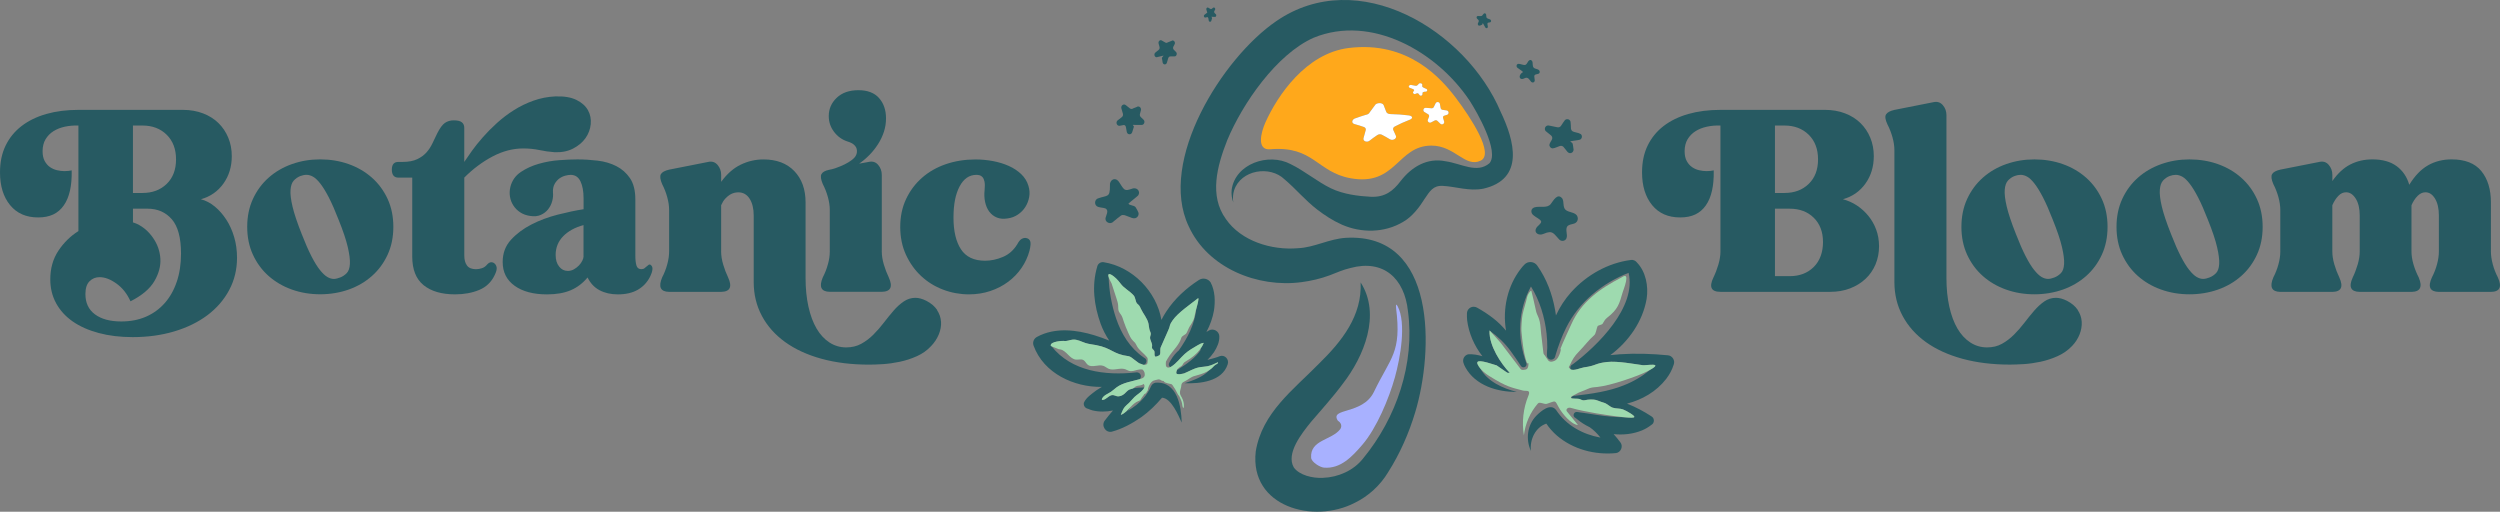 <?xml version="1.0" encoding="UTF-8"?> <svg xmlns="http://www.w3.org/2000/svg" id="Layer_1" viewBox="0 0 974.08 199.39"><rect x="0" y="0" width="974.08" height="199.39" fill="#808080" stroke="none"/><defs><style>.cls-1{fill:none;}.cls-2{fill:#fff;}.cls-3{fill:#275a62;}.cls-4{fill:#9edaaf;}.cls-5{fill:#ffa81b;}.cls-6{fill:#a8b1ff;}</style></defs><path class="cls-1" d="M64.94,71.66c2.42-2.36,3.64-5.54,3.64-9.55s-1.21-7.21-3.64-9.6c-2.42-2.39-5.58-3.59-9.46-3.59h-3.69v26.29h3.69c3.88,0,7.03-1.18,9.46-3.54Z"></path><path class="cls-1" d="M57.52,81.31h-5.72v5.34c.32.13.6.23.82.29.23.06.47.16.73.29,2.46,1.16,4.54,2.97,6.26,5.43,1.71,2.46,2.67,5.14,2.86,8.05s-.58,5.85-2.33,8.83-4.85,5.59-9.31,7.86c-1.29-2.91-3.1-5.2-5.43-6.89-2.33-1.68-4.53-2.52-6.6-2.52-1.55,0-2.86.53-3.93,1.6-1.07,1.07-1.6,2.73-1.6,4.99,0,3.43,1.24,6.06,3.73,7.91,2.49,1.84,5.9,2.76,10.23,2.76,3.56,0,6.76-.62,9.6-1.84,2.84-1.23,5.29-2.99,7.32-5.29,2.04-2.3,3.6-5.08,4.71-8.34,1.1-3.27,1.65-6.94,1.65-11.01,0-6.14-1.2-10.59-3.59-13.34-2.39-2.75-5.53-4.12-9.41-4.12Z"></path><path class="cls-1" d="M131.92,85.58c-1.36-3.49-2.62-6.37-3.78-8.63-1.16-2.26-2.26-4.06-3.3-5.38-1.04-1.32-1.99-2.23-2.86-2.71-.87-.49-1.73-.73-2.57-.73-.78,0-1.58.16-2.42.49-.97.39-1.81.97-2.52,1.75-.71.78-1.13,1.97-1.26,3.59-.13,1.62.13,3.8.78,6.55.65,2.75,1.84,6.32,3.59,10.72,1.36,3.49,2.62,6.37,3.78,8.63,1.16,2.27,2.26,4.04,3.3,5.34,1.03,1.29,1.99,2.2,2.86,2.71.87.52,1.73.78,2.57.78.45,0,.89-.06,1.31-.2.42-.13.82-.26,1.21-.39.97-.39,1.81-.95,2.52-1.7.71-.74,1.12-1.92,1.21-3.54.1-1.62-.18-3.81-.83-6.6-.65-2.78-1.84-6.34-3.59-10.67Z"></path><path class="cls-1" d="M216.5,99.35c0,1.88.45,3.38,1.36,4.51.9,1.13,2.04,1.7,3.39,1.7.84,0,1.63-.21,2.38-.63.74-.42,1.39-.92,1.94-1.5.55-.58.99-1.2,1.31-1.84.32-.64.49-1.2.49-1.65v-12.22c-3.36.91-6.01,2.36-7.95,4.37-1.94,2.01-2.91,4.43-2.91,7.28Z"></path><path class="cls-1" d="M469.46,131.69c0-.08-.03-.19-.02-.01h.02Z"></path><path class="cls-1" d="M472.71,141.26l.07.08s.01-.08,0-.11c-.01-.03-.01-.22-.08.04Z"></path><path class="cls-1" d="M799.83,85.58c-1.36-3.49-2.62-6.37-3.78-8.63-1.16-2.26-2.26-4.06-3.3-5.38-1.04-1.33-1.99-2.23-2.86-2.72-.87-.49-1.73-.73-2.57-.73-.78,0-1.58.16-2.42.48-.97.39-1.81.97-2.52,1.75-.71.78-1.13,1.97-1.26,3.59-.13,1.62.13,3.8.78,6.55.65,2.75,1.84,6.32,3.59,10.72,1.36,3.49,2.62,6.37,3.78,8.63,1.16,2.26,2.26,4.04,3.3,5.33,1.03,1.29,1.99,2.2,2.86,2.72.87.52,1.73.78,2.57.78.45,0,.89-.06,1.31-.19.42-.13.82-.26,1.21-.39.97-.39,1.81-.95,2.52-1.7.71-.74,1.12-1.92,1.21-3.54.1-1.62-.18-3.81-.83-6.6-.65-2.78-1.84-6.34-3.59-10.67Z"></path><path class="cls-1" d="M445.85,146.77c.26-.4.27-.92.17-1.39-.12-.55-.42-1.08-.88-1.41-.62-.12-1.33-.03-1.95.14-1.06.28-2.16.7-3.21.41-.52-.14-.97-.45-1.48-.64-2.05-.75-4.46.65-6.48-.18-.74-.3-1.34-.88-2.09-1.15-1.98-.7-4.5.88-6.11-.45-.64-.53-.95-1.42-1.68-1.82-.86-.47-1.93-.07-2.9-.17-2.47-.26-3.69-3.57-6.14-3.98-.35-.06-.74-.06-1.03-.27-.23-.16-1.69-.59-2.33-.94,7.79,9.81,20.92,11.45,32.76,10.18.96-.2,1.95.37,2.03,1.39.04.49-.15.94-.49,1.26.12-.03.24-.06.36-.1.56-.17,1.15-.39,1.46-.88Z"></path><path class="cls-1" d="M580.29,128.75s.05.1.07.15c0-.03,0-.06,0-.1-.02-.02-.05-.04-.07-.05Z"></path><path class="cls-1" d="M575.64,140.22s-.02-.02-.02.02l.02-.02Z"></path><path class="cls-1" d="M447.1,141.41c.07-.74.27-1.65-.19-2.23-1.2-1.51-2.96-2.58-3.9-4.27-.24-.44-.43-.92-.74-1.32-.23-.29-.52-.52-.78-.78-.89-.9-1.41-2.08-1.92-3.23-.63-1.43-1.25-2.85-1.73-4.34-.28-.87-.51-1.78-1.01-2.54-.3-.46-.69-.87-.9-1.38-.29-.7-.2-1.49-.25-2.24-.06-.95-.36-1.86-.65-2.76-.64-1.95-1.27-3.91-1.91-5.86-.59-1.04-.93-1.81-1.12-2.38-.02,0-.03-.02-.05-.03.18,5.38,1.19,10.92,2.89,15.96,2.09,6.12,5.39,11.59,10.84,15.3.02,0,.04.02.05.03,1.51.69,1.06,2.48-.15,2.81.68.12,1.45-.06,1.52-.74Z"></path><path class="cls-1" d="M592.48,143.81c.4.47,1.01.34,1.81.21.88-.14,1.14-.95,1.21-1.83.13-1.62-.21.3-.72-1.17-.62-1.8-1.1-4.23-1.35-6.11-.21-1.58-.57-4.41-.67-6-.08-1.28.2-5.08.45-6.34.47-2.35,1.32-4.55,1.79-6.9.12-.6,1.01-2.42,1.63-2.36.31,1.21,1.5,6.1,1.71,7.33.47,2.68,1.62,2.7,1.94,7.56.15,2.26.72,5.9.92,8.16.21,2.29.26,1.22,1.41,3.21.77,1.33,1.39,1.73,3.08,1.02,2.13-.89,2.96-6.24,2.09-4.21-.18.47-.34.91-.45,1.27.18-.58.33-1,.45-1.27,1.15-2.99,3.41-7.72,4.39-9.95,3.9-8.83,11.11-13.94,19.69-18.37,3.69-2.6.61,4.97.34,5.88-1.28,4.39-1.72,6.52-6.1,9.91-.77.59-1.21,1.45-1.7,2.28-.29.49-1.75.52-1.99,1.03-.32.68-.64,2.86-1.2,3.36-2.51,2.25-3.72,4.12-6.08,6.51-1.69,1.71-2.44,2.95-3.49,5.26-.51,1.12-.7.42.07,1.39.06.07.13.14.2.19-.26-.64-.13-1.43.69-1.85.04-.02.08-.03.12-.05,0,0,0,0,0,0,9.78-7.31,24.98-22.34,21.79-35.66-10.25,4.03-19.33,11.38-24.29,21.31-1.77,3.5-3.14,7.25-4.3,11.19,0,.01,0,.02,0,.03-.18.88-1.04,1.45-1.93,1.27-.83-.17-1.38-.94-1.3-1.76,0-.96.06-1.92.14-2.87.02-1.81-.08-3.64-.27-5.45-.7-6.36-2.68-12.96-6.09-18.39-4.97,9.17-5.56,19.67-1.76,29.94.2.63-.15,1.31-.79,1.51-.52.16-1.06-.04-1.35-.47-1.34-1.97-2.57-3.93-3.94-5.73-2.26-3.09-5.01-5.74-8.1-7.92.84.89,4.09,4.58,4.15,4.64l7.78,10.22Z"></path><path class="cls-1" d="M622.37,150.77c-.99.1-2,.14-2.95.45-.61.2-1.18.52-1.79.75-3.1,1.19-1.86.67-4.81,2.21-.46.24-.66.28-.73.79,0,.04,0,.07.03.1.28-.6.89-.96,1.55-.87,0,0,.01,0,.02,0,6.49-.77,12.97-1.67,18.94-4.05,3.75-1.46,7.19-3.48,10.2-6.01-.35.19-.75.41-1.2.64-3.39,1.73-14.07,5.48-19.27,5.99Z"></path><path class="cls-1" d="M704.72,71.66c2.42-2.36,3.64-5.54,3.64-9.55s-1.21-7.21-3.64-9.6c-2.42-2.39-5.58-3.59-9.46-3.59h-3.69v26.29h3.69c3.88,0,7.03-1.18,9.46-3.54Z"></path><path class="cls-1" d="M697.3,81.31h-5.72v26.29h5.72c3.88,0,7.02-1.2,9.41-3.59,2.39-2.39,3.59-5.63,3.59-9.7s-1.2-7.1-3.59-9.46c-2.39-2.36-5.53-3.54-9.41-3.54Z"></path><path class="cls-1" d="M445.58,149.59c-.18.15-.37.28-.59.37-.8.35-1.77.2-2.51.66-.28.18-.51.43-.79.61,0,0-.01,0-.02,0,1.33-.18,2.67-.3,4.03-.26.06,0,.1.02.16.03.04-.12.08-.24.1-.37.05-.39-.07-.81-.37-1.05Z"></path><path class="cls-1" d="M443.15,118.33c-.15-.23-.29-.45-.44-.68.1.26.23.48.39.63.02.02.04.03.05.05Z"></path><path class="cls-1" d="M860.26,85.58c-1.36-3.49-2.62-6.37-3.78-8.63-1.16-2.26-2.26-4.06-3.3-5.38-1.04-1.33-1.99-2.23-2.86-2.72-.87-.49-1.73-.73-2.57-.73-.78,0-1.58.16-2.42.48-.97.39-1.81.97-2.52,1.75-.71.78-1.13,1.97-1.26,3.59-.13,1.62.13,3.8.78,6.55.65,2.75,1.84,6.32,3.59,10.72,1.36,3.49,2.62,6.37,3.78,8.63,1.16,2.26,2.26,4.04,3.3,5.33,1.03,1.29,1.99,2.2,2.86,2.72.87.52,1.73.78,2.57.78.45,0,.89-.06,1.31-.19.42-.13.82-.26,1.21-.39.97-.39,1.81-.95,2.52-1.7.71-.74,1.12-1.92,1.21-3.54.1-1.62-.18-3.81-.83-6.6-.65-2.78-1.84-6.34-3.59-10.67Z"></path><path class="cls-1" d="M462.38,140.57c-.45.26-.93.53-1.23.95-.18.24-.29.53-.48.77-.33.41-.84.62-1.26.93-.26.19-.48.43-.71.66-.04.09-.07.19-.11.29.09-.07.19-.14.31-.2.04-.02.08-.03.13-.05,0,0,0,0,0,0,3.1-1.93,6.98-4.56,9.04-7.93-.17.06-.33.13-.5.19-1.35,1.8-3.21,3.25-5.17,4.4Z"></path><path class="cls-1" d="M451.94,138.14c.09-.18.14-.4.16-.65-.05.22-.11.43-.16.65Z"></path><path class="cls-1" d="M465.16,124.31c-.61,1.37-.72,1.58-1.56,2.82-.42.62-.91,2.04-1.31,2.67-.47.74-1.75.97-2,1.82-.8,2.65-2.97,4.62-4.55,6.89-.53.76-1,1.56-1.44,2.38-.03.27-.05.54-.06.8-.02.46,0,.99.35,1.3.37.34.91.26,1.4.05-.11-.07-.22-.15-.31-.26-.32-.4-.35-.93-.13-1.36.77-1.51,1.78-3.03,3.06-4.28.23-.22.47-.43.71-.64,3.47-4.91,6.14-10.16,6.79-16.08-.09.3-.15.52-.18.62-.15.52-.54,2.78-.76,3.27Z"></path><path class="cls-3" d="M577.83,73.55c16.39-3.71,12.24-18.75,6.88-29.98-13.45-31.8-55.53-57.37-87.51-35.28-20.86,14.29-46.11,54.36-34.07,79.82,7.45,16.38,26.96,24.12,44.02,21.82,3.72-.49,7.39-1.34,10.91-2.65,3.29-1.27,5.05-2.11,8.13-2.86,12.87-3.47,21.05,4.04,22.4,16.82,2.76,20.43-4.51,41.62-17.46,57.37-3.71,4.74-9.75,7.38-15.7,7.57-4.02.23-9.23-1.06-11.34-4.08-3.06-5.43,3-13.09,6.62-17.59,3.93-4.63,8.47-9.55,12.54-15.06,8.16-10.54,14.95-26.84,6.9-39.41.59,12.99-7.26,22.86-16.12,31.54-9.93,10.17-22.31,19.17-24.76,34.36-2.41,21.56,22.51,28.3,38.62,19.96,5.3-2.59,9.87-6.76,12.92-11.83,4.63-7.26,8.15-15.27,10.6-23.44,7.19-23.8,8.47-69.88-26.94-67.97-6.62.38-12.29,3.77-18.72,4.05-10.29.89-22.18-2.76-28.11-11.37-6.59-9.09-3.41-20.71.52-30.69,5.92-14.29,19.24-33.56,33.68-39.95,22.48-9.21,48.04,5.43,60.74,24.46,2.95,4.54,11.68,19.87,7.77,24.43-4.86,4.18-11.14.06-17.14-.76-7.15-1.46-13.16,2.18-17.41,7.63-3.11,4.1-6.22,6.38-11.55,6.22-5.07-.26-10.88-.99-15.7-3.32-5.18-2.5-10.33-6.82-15.73-9.44-8.59-4.52-21.54-.12-22.93,10.01-.18,1.71.07,3.4.63,4.94-.24-1.62-.14-3.25.33-4.74,2.65-7.99,13.95-9.76,19.65-4.25,4.51,3.8,7.85,8,12.75,11.79,2.93,2.23,6.05,4.29,9.55,5.84,7.46,3.29,16.63,3.36,24.04-1.15,3.44-1.97,6.32-5.78,8.22-8.87,2.02-2.95,3.31-5.29,7.1-5.07,5.03.27,10.32,2.16,15.66,1.11Z"></path><path class="cls-5" d="M494.95,58.16c16.86-1.43,18.16,8.91,31.27,11.29,17.79,3.23,18.19-12.72,31.52-12.72,9.18,0,13.16,8.77,19.2,5.85,5.39-2.61-3.92-16.8-9.66-24.4-5.74-7.6-18.61-22.37-41.79-19.48-16.69,2.08-27.75,18.58-32.42,28.95-1.82,4.04-3.51,10.98,1.88,10.52ZM558.66,41.69l.7-1.44c.38-.77,1.53-.61,1.68.24l.28,1.58c.07.38.37.67.75.73l1.59.22c.85.12,1.05,1.26.29,1.67l-1.35.44c-.34.18-.39.44-.32.82l.42,1.47c.15.85-.88,1.39-1.49.79l-1.15-1.11c-.28-.27-.7-.33-1.04-.15l-1.42.75c-.76.4-1.59-.4-1.22-1.18l.36-.9c.17-.35.1-.76-.18-1.03l-1.71-1.05c-.62-.6-.11-1.64.74-1.52l2.14.16c.38.05.75-.14.92-.49ZM549.8,33.09c.59.08,1.17.19,1.74.32.31.06.64-.04.83-.26.14-.16.28-.33.43-.49.44-.48,1.42-.2,1.38.39-.01.2-.02.39-.03.59,0,.26.63.57.91.69.22.09.43.18.65.27.63.28.47,1.05-.16,1.13-.12,0-.23-.01-.35-.02-.28.04-.9.18-.92.44-.01.2-.03.39-.04.59-.05.57-.79.77-1.13.3-.12-.16-.24-.32-.36-.48-.16-.21-.46-.29-.71-.19-.2.07-.39.15-.58.23-.55.23-1.12-.32-.82-.84.11-.18.22-.35.33-.52.15-.23-.15-.32-.36-.51-.47-.21-.96-.41-1.46-.59-.52-.37-.08-1.12.66-1.05ZM528.35,46.01c1.24-.46,2.51-.88,3.79-1.26.74-.11,1.37-.52,1.57-1.03.62-.88,1.26-1.74,1.93-2.6.49-1.15,2.93-1.3,3.46-.2.36.9.71,1.81,1.05,2.72.22.48.87.8,1.62.81,2.36.04,4.73.21,7.09.51,1.69.21,1.77,1.25.33,1.73-1.98.77-3.87,1.63-5.68,2.57-.59.28-.86.81-.68,1.3.39.81.75,1.62,1.1,2.44.32,1.11-1.3,1.94-2.39,1.26-1-.61-2.04-1.2-3.11-1.76-.53-.28-1.25-.23-1.77.12-1.05.7-2.05,1.43-3.02,2.19-1.05.83-2.65.22-2.38-.95.27-1.06.56-2.11.87-3.16.16-.52-.13-1.02-.72-1.22-1.2-.42-2.42-.8-3.67-1.14-1.39-.36-1.03-1.98.6-2.33Z"></path><path class="cls-6" d="M521.29,163.95c1.17.67,1.74,2,.93,3.24-3.36,4.41-11.84,4.11-11.36,11.17.11,1.63,3.37,3.7,4.98,3.84,6.46.57,10.98-4.27,14.95-8.88,5.56-6.45,10.4-18.01,12.71-26.31,2.07-7.43,4.56-21.09,1.05-27.71-.54-1.01-.77-.69-.59.76,2.18,17.5-2.06,18.96-8.63,32.62-4.36,9.06-17.47,6.08-14.04,11.26Z"></path><path class="cls-2" d="M550.6,34.73c.21.18.51.28.36.51-.11.17-.22.35-.33.52-.3.52.28,1.06.82.84.19-.08.38-.15.58-.23.26-.09.55-.01.71.19.12.16.24.32.36.48.34.47,1.08.27,1.13-.3.01-.2.03-.39.04-.59.02-.26.64-.4.92-.44.11,0,.23.01.35.02.63-.08.79-.85.16-1.13-.21-.09-.43-.18-.65-.27-.28-.12-.92-.43-.91-.69.01-.2.02-.39.03-.59.04-.58-.95-.87-1.38-.39-.15.16-.29.32-.43.49-.19.21-.52.32-.83.26-.57-.13-1.15-.24-1.74-.32-.74-.07-1.18.68-.66,1.05.5.18.99.37,1.46.59Z"></path><path class="cls-2" d="M554.85,43.54l1.71,1.05c.28.27.35.68.18,1.03l-.36.9c-.38.77.46,1.58,1.22,1.18l1.42-.75c.34-.18.76-.12,1.04.15l1.15,1.11c.62.6,1.64.06,1.49-.79l-.42-1.47c-.07-.38-.02-.64.32-.82l1.35-.44c.76-.4.56-1.55-.29-1.67l-1.59-.22c-.38-.05-.69-.35-.75-.73l-.28-1.58c-.15-.85-1.3-1.01-1.68-.24l-.7,1.44c-.17.35-.54.54-.92.49l-2.14-.16c-.85-.12-1.36.92-.74,1.52Z"></path><path class="cls-3" d="M615.91,52.25c-.82-.57-2.23-.62-3.09-1.04-.56-.27-.76-.92-.74-1.47-.06-.72-.01-1.63-.15-2.34-.25-.96-1.48-1.29-2.18-.6-.44.48-.84,1.24-1.24,1.8-.5.94-1.18,1.2-2.15.9-.6-.12-1.76-.36-2.36-.49-.41-.08-.81-.21-1.25-.03-.98.37-1.13,1.81-.2,2.34.44.35,1.21.98,1.64,1.33.52.32.78,1.01.54,1.59-.28.69-.85,1.32-1.02,2.07-.11.74.46,1.45,1.2,1.5.84-.01,1.7-.56,2.5-.79.58-.28,1.27-.29,1.73.18.46.5,1.18,1.47,1.61,1.99l.05.05c1.11,1.11,2.71-.05,2.24-1.49-.13-.62-.13-1.34-.34-1.88-.12-.24-.52-.46-.72-.59-.33-.31.16-.25.66-.36.89-.18,2.15-.25,3.02-.52.83-.42.93-1.6.25-2.17Z"></path><path class="cls-3" d="M613.08,87.18c1.34-.26,2.04-1.6,1.51-2.85-.64-1.76-3.48-1.42-4.7-2.68-1.05-1.15-.4-3.07-1.18-4.32-1.86-2.28-3.45.83-4.53,2.21-1.39,1.69-4.19.69-6.2,1.22-1.69.47-1.71,2.33-.31,3.25.77.71,2.48,1.33,2.82,2.27.09.91-1.48,1.73-1.87,2.52-1.14,1.95.97,3.17,2.8,2.32,3.67-1.59,3.87-.11,6.16,2.25l.11.09c.85.71,2.25.44,2.65-.61.63-1.42-.72-3.69.53-4.86.6-.5,1.47-.57,2.21-.79Z"></path><path class="cls-3" d="M592.87,28.47c-.22.15-.39.38-.52.63-.7,1.17.22,2.15,1.48,1.47,1.55-.81,1.89.32,2.73,1.28l.09.08c.34.3.9.29,1.17-.09.5-.56-.35-2.09.16-2.61.58-.53,2.01-.14,1.95-1.29-.13-1.17-1.7-.9-2.36-1.58-.58-.62-.22-1.78-.57-2.49-.64-1.05-1.48-.27-1.86.54-.45.85-.88,1.08-1.71.83-.7-.09-1.55-.61-2.21-.22-.47.31-.4,1.1,0,1.37.36.32,1.76,1.17,2.14,1.59.1.16-.2.29-.49.49Z"></path><path class="cls-3" d="M580.75,8.64c.34-.23.26-.83-.09-1.03-.54-.31-1.56-.31-1.53-1.16-.03-.23-.03-.59-.09-.81-.1-.35-.51-.6-.83-.38-.34.26-.57.78-.96.98-.37.07-.98,0-1.3,0-.46-.1-.78.42-.57.83.2.42.81.57.81,1.11,0,.27-.18.53-.3.81-.2.33-.06.89.34,1,.32.09,1.04-.25,1.25-.37.03-.05.08-.14.1-.18.07-.14.09-.58.25-.33.17.3.72,1.3.94,1.66l.04.04c.33.37.93.15.91-.37,0-.45-.27-.97-.13-1.4.19-.39.85-.19,1.16-.41Z"></path><path class="cls-3" d="M440.59,78.54c1.04-.87,2.34-1.85,2.85-2.35,1.21-1.82-.74-3.49-2.58-2.59-1.01.31-2.06.79-2.95.02-.81-.8-1.47-2.19-2.2-3.11-1.45-1.59-3.46-.28-3.24,1.8.03,4.85-.94,3.64-4.74,5.02-1.17.48-1.45,2.22-.38,3.01.81.6,2.47.51,3.34.87,1.61.82.14,2.75.03,3.99-.04,1.56,2.03,2.31,3.05,1.19l.08-.07c.92-.73,2.01-1.72,2.99-2.38.9-.43,1.68.03,2.56.35,1.33.4,1.77.96,3.02.69.87-.28,1.42-1.25,1.14-2.16-.19-.6-.58-1.14-.87-1.7-.27-.5-.42-.67-.98-.88-.53-.2-1.25-.35-1.65-.53-.74-.42-.16-.51.53-1.15Z"></path><path class="cls-3" d="M445.46,46.53l-.9-.84c-.38-.31-.54-.84-.39-1.33l.35-1.31c.34-1.09-.81-2.01-1.68-1.34l-1.33.52c-.39.3-.91.29-1.29-.01l-1.59-1.27c-.85-.68-2.02.22-1.7,1.31l.59,2.04c.14.49-.02,1.03-.41,1.33l-1.61,1.24c-.87.67-.44,2.15.63,2.16l1.73-.32c.48,0,.68.29.82.78l.37,2c.32,1.1,1.75,1.11,2.09.02l.63-2.03c.15-.49-.75-.83-.27-.82l3.3.03c1.06,0,1.52-1.46.66-2.14Z"></path><path class="cls-3" d="M453,24.39c.26.93,1.4.94,1.67.01l.51-1.73c.12-.42.46-.69.84-.69h1.59c.85.02,1.22-1.23.53-1.81l-.72-.72c-.31-.26-.43-.72-.31-1.13l.63-1.22c.27-.93-.65-1.71-1.34-1.14l-1.42.55c-.31.26-.73.25-1.03,0l-1.16-.65c-.69-.58-1.62.18-1.36,1.12l.36,1.31c.11.42-.02.87-.33,1.13l-1.29,1.06c-.7.57-.35,1.83.5,1.83l2.58-.63c.38,0-.65.61-.53,1.03l.3,1.7Z"></path><path class="cls-3" d="M473.38,6.6c.5,0,.72-.74.32-1.08l-.43-.42c-.18-.15-.26-.42-.18-.67l.38-.72c.16-.55-.38-1.01-.8-.68l-.53.4c-.18.15-.43.15-.61,0l-.68-.39c-.41-.34-.96.11-.81.66l.21.77c.07.25.23.37.05.52l-1.01.77c-.41.34-.21,1.08.3,1.08l.82-.16c.23,0,.32.14.39.39l.18,1.01c.15.55.83.56.99,0l.3-1.02c.07-.25-.48-.54-.25-.53l1.38.06Z"></path><path class="cls-2" d="M527.74,48.34c1.25.34,2.48.72,3.67,1.14.59.21.88.71.72,1.22-.31,1.05-.6,2.11-.87,3.16-.27,1.16,1.33,1.78,2.38.95.97-.76,1.97-1.49,3.02-2.19.51-.35,1.24-.4,1.77-.12,1.07.56,2.1,1.14,3.11,1.76,1.09.67,2.71-.16,2.39-1.26-.35-.82-.71-1.63-1.1-2.44-.17-.49.1-1.02.68-1.3,1.8-.94,3.7-1.81,5.68-2.57,1.44-.48,1.35-1.52-.33-1.73-2.36-.3-4.73-.47-7.09-.51-.75,0-1.4-.33-1.62-.81-.33-.91-.68-1.81-1.05-2.72-.53-1.09-2.97-.95-3.46.2-.67.86-1.31,1.72-1.93,2.6-.2.52-.83.93-1.57,1.03-1.28.38-2.54.8-3.79,1.26-1.64.35-1.99,1.97-.6,2.33Z"></path><path class="cls-3" d="M649.85,138.43c-6.21-.6-12.45-.81-18.68-.4-1.25.1-2.49.21-3.74.34,7.2-5.33,12.66-13.22,14.15-21.93.77-4.87-.29-10.59-3.83-14.22-.5-.65-1.33-1.04-2.21-.94-9.02,1.15-17.3,5.85-23.37,12.57-2.41,2.68-4.4,5.75-5.92,9.04-.1-.72-.21-1.43-.34-2.15-1.07-5.99-3.22-11.98-6.94-17.23-1.13-1.7-3.66-1.9-5.04-.38-.44.5-.88.91-1.19,1.35-5.38,6.77-7.39,15.88-5.94,24.35-1.52-1.78-3.18-3.43-5.06-4.87-1.96-1.53-4.06-2.88-6.23-4.09-.37-.21-.81-.35-1.28-.35-1.45-.02-2.64,1.14-2.66,2.59,0,.9-.04,1.86.07,2.64.64,5.09,2.78,9.98,5.96,14.05-1.82-.53-3.71-.88-5.58-.75-1.39.36-2.22,1.78-1.86,3.17.18.75.48,1.27.8,1.91,3.9,7.09,12.45,9.65,20.02,9.56-5.43-1.34-11.43-4.07-14.18-9.07-.4-.48-.76-1-1.02-1.55-.95-1.99,1.55-1.6,7.36.31.23.07,4.16,3,4.39,2.92.34-.13.61-.06.78.02-.04-.04-.08-.07-.13-.12-3.29-3.39-8.07-10.54-7.81-16.28-.02-.05-.05-.1-.07-.15.03.02.05.04.07.05,0-.02,0-.03,0-.05,0-.01.08.06.2.19,3.09,2.18,5.84,4.83,8.1,7.92,1.37,1.81,2.6,3.76,3.94,5.73.29.43.84.63,1.35.47.63-.2.98-.87.79-1.51-3.8-10.26-3.22-20.76,1.76-29.94,3.41,5.42,5.39,12.02,6.09,18.39.19,1.81.29,3.64.27,5.45-.08.96-.14,1.92-.14,2.87-.08.82.47,1.59,1.3,1.76.88.18,1.75-.39,1.93-1.27,0-.01,0-.02,0-.03,1.16-3.94,2.53-7.69,4.3-11.19,4.96-9.94,14.04-17.28,24.29-21.31,3.18,13.32-12.01,28.36-21.79,35.66,0,0,0,0,0,0-.04.02-.08.03-.12.05-.81.42-.95,1.21-.69,1.85,1.14.81,4.05-.59,5.27-.74,4.8-.63,4.13-1.55,8.94-2.08,4.23-.47,10.99.88,13.92,1.24,1.4.17,8.35-1.24,2.78,1.85-3.01,2.53-6.45,4.54-10.2,6.01-5.97,2.38-12.45,3.28-18.94,4.05,0,0-.01,0-.02,0-.66-.09-1.27.28-1.55.87.31.4,2.85.17,3.31.39,2.38,1.13,1.3.05,5.48.23,1.2.05,2.4.81,4.08,1.25,1.04.27,2.28,1.56,3.36,1.91,1.23.4,2.84.23,3.97.66,1.47.55,4.86,2.59,4.4,2.94.22.39-1.52.37-4.19.11-1.29-.01-2.59-.05-3.88-.15-4.75-.3-9.36-1.27-14.2-1.89-.54-.07-1.08.24-1.29.77-.24.63.07,1.33.69,1.58.14.1.28.2.41.3,1.55,1.35,3.3,2.42,5.15,3.32,1.61,1.13,2.96,2.5,4.14,4.01-6.9-1.23-13.36-4.8-17.26-10.73-2.21-2.88-5.98.49-7.67,2.17-3.62,3.62-4.25,9.3-2.16,13.77-.51-4.56,1.82-9.24,6-10.65,1.15,1.69,2.52,3.25,4.07,4.61,6.28,5.41,14.82,7.66,22.98,6.88,1.98-.17,3.05-2.68,1.78-4.23-.83-1.08-1.67-2.15-2.6-3.17,3.72.39,7.52-.01,11-1.43,1.38-.58,2.48-1.22,3.73-2.18,1.22-.66,1.27-2.54.08-3.26-3.01-1.98-6.23-3.7-9.6-5,5.93-1.56,11.36-4.64,15.24-9.61,1.32-1.72,2.35-3.6,2.99-5.71.55-1.6-.6-3.38-2.29-3.52ZM575.64,140.22l-.02.02s0-.06.02-.02Z"></path><path class="cls-3" d="M475.36,138.75c-1.38.56-3.16,1.04-4.89,1.47.93-.91,1.78-1.9,2.54-3.01,1.18-1.85,2.17-3.91,2.08-6.23-.08-1.94-2.34-3.21-4.04-2.23-.33.2-.66.39-.99.59,1.38-2.58,2.41-5.36,2.93-8.32.56-3.61.46-7.64-1.28-10.97-1.01-1.53-3.07-1.96-4.61-.94-4.93,3.19-9.4,7.27-12.64,12.21-.72,1.06-1.35,2.18-1.93,3.33-1.92-11.13-11.28-20.69-22.51-22.49-1.18-.19-2.31.61-2.53,1.79-2.19,7.44-1.2,15.1,1.37,22.25.83,2.23,1.95,4.44,3.33,6.5-1.92-.78-3.86-1.49-5.85-2.09-3.47-1.04-7.1-1.81-10.91-1.89-3.78-.09-7.85.57-11.47,2.59-1.19.66-1.73,2.11-1.23,3.41,3.94,10.72,15.66,16.18,26.57,16.03-.73.44-1.45.89-2.16,1.37-1.63,1.27-3.92,2.7-4.83,4.8-.24,1.1.5,2.17,1.6,2.35.41.18,1.24.5,1.67.61,2.67.66,5.41.61,8.07.06-1.12,1.27-2.17,2.58-3.17,3.9-1.52,1.9.23,4.84,2.64,4.38,4.22-1.13,8.04-3.24,11.61-5.71,3-2.15,5.64-4.72,8.03-7.55,3.63.18,6.4,6.94,7.67,9.71-.15-6.38-1.72-16.13-10.15-15.56-.77.11-1.46.61-1.79,1.38-.69,1.59-1.63,3.09-2.76,4.43-1.75,2.03-3.9,3.78-6.27,5.11.39-.54.79-1.06,1.2-1.57-1.2,1.25-2.33,2.61-3.93,3.21.06-.21.14-.42.23-.62.36-.89.74-1.8,1.36-2.54.48-.57,1.08-1.01,1.62-1.53.75-.72,1.36-1.57,2.11-2.28,1.1-1.03,2.49-1.76,3.4-2.96.17-.22.32-.46.42-.72-.05,0-.1-.03-.16-.03-1.35-.04-2.7.08-4.03.26-.47.28-1.05.31-1.55.52-.78.33-1.3,1.06-1.93,1.62-.82.74-1.96,1.23-3.04.99-.53-.12-1.03-.41-1.58-.43-1.51-.06-2.51,1.85-4.01,1.89-.05,0-.09,0-.14-.02-.12-.06-.1-.25-.05-.38.58-1.4,2.24-1.93,3.51-2.77.76-.5,1.41-1.16,2.14-1.7,2.58-1.91,5.91-2.31,9-3.2.33-.31.53-.77.49-1.26-.08-1.02-1.07-1.6-2.03-1.39-11.84,1.27-24.97-.37-32.76-10.18-.18-.1-.31-.19-.32-.27-.18-1.71,4.87-1.86,5.04-1.83,1.2.25,2.39-.41,3.61-.51,1.7-.14,3.28.82,4.91,1.34,1.33.42,2.74.55,4.12.81,6.24,1.18,6.41,3.52,12.71,4.33,1.21.15,3.63,2.93,4.85,3l.74.31c.06.02.13.03.2.04,1.21-.34,1.66-2.13.15-2.81-.02,0-.04-.02-.05-.03-5.44-3.71-8.75-9.18-10.84-15.3-1.7-5.05-2.71-10.58-2.89-15.96.02,0,.03.02.05.03-.97-2.95,2.67-.28,4.52,2.3,1.5,2.08,3.64,2.91,5.3,4.86.42.5.56,1.64.87,2.43.15.22.3.45.44.68.27.24.54.47.76.75.27.35.43.78.62,1.18.91,1.99,2.51,3.68,2.98,5.82.21.93.19,1.92.54,2.81.14.36.35.71.36,1.1.02.44-.21.85-.27,1.28-.17,1.19.87,2.28.78,3.47-.02.29-.11.58-.03.86.13.44.62.66.84,1.06.24.44.09.99.14,1.5.11,1.2.7.82,1.78.3.13-.06.22-.18.29-.32.05-.22.11-.44.16-.65.06-.73-.06-1.65.16-2.15,1-2.27,2-4.55,3.01-6.82.14-.33.29-.65.39-1,.07-.25.12-.5.19-.75.21-.73.65-1.36,1.08-1.99,2.02-2.94,7.16-6.43,9.95-8.64.33.29-.4,2.98-.77,4.27-.65,5.91-3.32,11.16-6.79,16.08-.24.21-.48.42-.71.64-1.27,1.25-2.29,2.77-3.06,4.28-.22.42-.19.96.13,1.36.09.11.2.19.31.26.15-.06.29-.14.41-.22,2.03-1.26,3.42-3.31,5.2-4.9,1.52-1.37,3.31-2.4,5.08-3.42.73-.42,1.49-.85,2.34-.93-.36.95-.87,1.82-1.48,2.62.17-.06.33-.13.5-.19-2.06,3.37-5.94,6-9.04,7.93,0,0,0,0,0,0-.04.02-.08.03-.13.05-.12.06-.22.13-.31.2-.11.29-.2.59-.24.9-.02.17-.02.35.09.48.09.11.22.15.36.18.67.15,1.37.02,2.04-.14.19-.04.38-.09.57-.14,1.89-.76,3.68-1.9,5.68-2.32,1.1-.23,2.24-.23,3.35-.45,1.44-.28,2.79-.93,4.11-1.56.31.59-.85.78-1.29,1.27-.77.85-1.31,1.35-2.06,1.84-2.4,2.63-6.34,3.98-9.62,5.06,5.99.23,14.68-.63,16.81-7.39.64-1.88-1.09-3.79-3.01-3.18ZM469.46,131.69h-.02c0-.19.01-.08.02,0ZM472.71,141.26c.07-.26.07-.07.08-.04,0,.04,0,.08,0,.11l-.07-.08Z"></path><path class="cls-3" d="M88.17,85.58c-1.29-2-2.78-3.7-4.46-5.09-1.68-1.39-3.49-2.34-5.43-2.86,3.69-1.03,6.61-3.07,8.78-6.11,2.17-3.04,3.25-6.6,3.25-10.67,0-2.58-.45-4.98-1.36-7.18-.91-2.2-2.18-4.11-3.83-5.72-1.65-1.62-3.65-2.88-6.01-3.78-2.36-.9-4.96-1.36-7.81-1.36H30.55c-4.59,0-8.76.53-12.51,1.6-3.75,1.07-6.97,2.64-9.65,4.71-2.68,2.07-4.75,4.61-6.21,7.62-1.46,3.01-2.18,6.48-2.18,10.43,0,5.3,1.31,9.55,3.93,12.75,2.62,3.2,6.26,4.8,10.91,4.8s7.79-1.55,9.99-4.66c2.2-3.1,3.23-7.66,3.1-13.68-.78.19-1.71.29-2.81.29-.91,0-1.86-.11-2.86-.34-1-.23-1.92-.63-2.76-1.21-.84-.58-1.54-1.37-2.09-2.38-.55-1-.82-2.28-.82-3.83,0-1.81.39-3.36,1.16-4.66.78-1.29,1.81-2.34,3.1-3.15,1.29-.81,2.78-1.39,4.46-1.75,1.68-.35,3.43-.5,5.24-.44v41.13c-3.1,1.94-5.71,4.5-7.81,7.66-2.1,3.17-3.15,6.89-3.15,11.15,0,3.43.76,6.53,2.28,9.31,1.52,2.78,3.67,5.14,6.45,7.08,2.78,1.94,6.16,3.44,10.14,4.51,3.98,1.07,8.39,1.6,13.24,1.6,5.82,0,11.22-.74,16.2-2.23,4.98-1.49,9.28-3.59,12.9-6.3,3.62-2.72,6.45-5.98,8.49-9.8,2.04-3.82,3.06-8.02,3.06-12.61,0-2.84-.37-5.53-1.12-8.05-.74-2.52-1.76-4.79-3.06-6.79ZM51.8,48.91h3.69c3.88,0,7.03,1.2,9.46,3.59,2.42,2.39,3.64,5.59,3.64,9.6s-1.21,7.2-3.64,9.55c-2.42,2.36-5.58,3.54-9.46,3.54h-3.69v-26.29ZM68.87,109.78c-1.1,3.27-2.67,6.04-4.71,8.34-2.04,2.29-4.48,4.06-7.32,5.29-2.85,1.23-6.05,1.84-9.6,1.84-4.33,0-7.74-.92-10.23-2.76-2.49-1.84-3.73-4.48-3.73-7.91,0-2.26.53-3.93,1.6-4.99,1.07-1.07,2.38-1.6,3.93-1.6,2.07,0,4.27.84,6.6,2.52,2.33,1.68,4.14,3.98,5.43,6.89,4.46-2.26,7.57-4.88,9.31-7.86s2.52-5.92,2.33-8.83-1.15-5.59-2.86-8.05c-1.71-2.46-3.8-4.27-6.26-5.43-.26-.13-.5-.23-.73-.29-.23-.06-.5-.16-.82-.29v-5.34h5.72c3.88,0,7.02,1.38,9.41,4.12,2.39,2.75,3.59,7.2,3.59,13.34,0,4.07-.55,7.74-1.65,11.01Z"></path><path class="cls-3" d="M144.92,69.23c-2.59-2.29-5.61-4.06-9.07-5.29-3.46-1.23-7.16-1.84-11.11-1.84s-7.55.62-11.01,1.84c-3.46,1.23-6.48,2.99-9.07,5.29-2.59,2.3-4.62,5.06-6.11,8.29-1.49,3.23-2.23,6.85-2.23,10.86s.74,7.63,2.23,10.86c1.49,3.23,3.52,6,6.11,8.29,2.59,2.29,5.61,4.06,9.07,5.29,3.46,1.23,7.13,1.84,11.01,1.84s7.65-.62,11.11-1.84c3.46-1.23,6.48-2.99,9.07-5.29,2.59-2.29,4.62-5.06,6.11-8.29,1.49-3.23,2.23-6.85,2.23-10.86s-.74-7.63-2.23-10.86c-1.49-3.23-3.53-6-6.11-8.29ZM136.33,102.85c-.1,1.62-.5,2.8-1.21,3.54-.71.74-1.55,1.31-2.52,1.7-.39.13-.79.26-1.21.39-.42.13-.86.2-1.31.2-.84,0-1.7-.26-2.57-.78-.87-.52-1.83-1.42-2.86-2.71-1.04-1.29-2.13-3.07-3.3-5.34-1.16-2.26-2.43-5.14-3.78-8.63-1.75-4.4-2.94-7.97-3.59-10.72-.65-2.75-.91-4.93-.78-6.55.13-1.62.55-2.81,1.26-3.59.71-.78,1.55-1.36,2.52-1.75.84-.32,1.65-.49,2.42-.49.84,0,1.7.24,2.57.73.87.48,1.83,1.39,2.86,2.71,1.03,1.33,2.13,3.12,3.3,5.38,1.16,2.26,2.43,5.14,3.78,8.63,1.75,4.33,2.94,7.89,3.59,10.67.65,2.78.92,4.98.83,6.6Z"></path><path class="cls-3" d="M192.45,102.46c-.39-.19-.71-.29-.97-.29-.58,0-1.13.29-1.65.87-.58.71-1.26,1.2-2.04,1.46-.78.26-1.55.39-2.33.39-1.62,0-2.78-.47-3.49-1.41-.71-.94-1.07-2.25-1.07-3.93v-30.36c3.43-3.43,7.11-6.17,11.06-8.25,3.94-2.07,7.92-3.1,11.93-3.1,2.2,0,4.3.21,6.3.63,2,.42,3.94.7,5.82.83,2.78.13,5.2-.34,7.27-1.41,2.07-1.07,3.69-2.42,4.85-4.07,1.16-1.65,1.84-3.46,2.04-5.43.19-1.97-.16-3.78-1.07-5.43-.91-1.65-2.41-2.99-4.51-4.03-2.1-1.03-4.87-1.49-8.29-1.36-2.91.13-5.72.68-8.44,1.65-2.72.97-5.25,2.2-7.61,3.69-2.36,1.49-4.56,3.15-6.6,5-2.04,1.84-3.88,3.7-5.53,5.58-1.65,1.88-3.07,3.65-4.27,5.33-1.2,1.68-2.18,3.1-2.96,4.27v-13.29c0-.91-.31-1.62-.92-2.13-.62-.52-1.67-.78-3.15-.78-1.36,0-2.52.34-3.49,1.02-.97.68-1.97,2.05-3.01,4.12-.58,1.16-1.18,2.41-1.79,3.73-.62,1.33-1.39,2.52-2.33,3.59-.94,1.07-2.15,1.96-3.64,2.67-1.49.71-3.39,1.07-5.72,1.07h-1.65c-1.68,0-2.52,1-2.52,3.01s.84,3.1,2.52,3.1h5.43v30.75c0,5.04,1.47,8.76,4.41,11.15,2.94,2.39,7.03,3.59,12.27,3.59,3.49,0,6.61-.57,9.36-1.7,2.75-1.13,4.77-3.06,6.06-5.77.65-1.29.91-2.31.78-3.06-.13-.74-.49-1.31-1.07-1.7Z"></path><path class="cls-3" d="M253.56,103.23c-.32-.2-.6-.21-.82-.05-.23.16-.47.36-.73.58-.26.23-.55.47-.87.73-.32.26-.74.39-1.26.39-.97,0-1.6-.47-1.89-1.41s-.44-2.25-.44-3.93v-21.82c0-3.49-.7-6.26-2.08-8.29-1.39-2.04-3.17-3.61-5.34-4.71-2.17-1.1-4.59-1.81-7.27-2.13-2.68-.32-5.32-.48-7.91-.48-1.94,0-4.27.1-6.98.29s-5.38.66-8,1.41c-2.62.74-4.96,1.81-7.03,3.2-2.07,1.39-3.43,3.31-4.07,5.77-.32,1.36-.37,2.67-.15,3.93s.68,2.41,1.36,3.44c.68,1.04,1.57,1.91,2.67,2.62,1.1.71,2.36,1.16,3.78,1.36,1.62.26,3.01.13,4.17-.39s2.12-1.24,2.86-2.18c.74-.94,1.28-2,1.6-3.2.32-1.2.42-2.31.29-3.35-.06-1.36.16-2.49.68-3.39.52-.9,1.15-1.62,1.89-2.13.74-.52,1.52-.87,2.33-1.07.81-.19,1.47-.29,1.99-.29,1.75,0,3.02.84,3.83,2.52.81,1.68,1.21,3.88,1.21,6.6v4.27c-2.98.45-6.3,1.15-9.99,2.09-3.69.94-7.11,2.21-10.28,3.83-3.17,1.62-5.84,3.61-8,5.97-2.17,2.36-3.25,5.25-3.25,8.68,0,3.94,1.55,7.03,4.66,9.26,3.1,2.23,7.31,3.35,12.61,3.35,3.62,0,6.69-.53,9.21-1.6,2.52-1.07,4.72-2.73,6.6-4.99,1.1,2.26,2.67,3.93,4.7,4.99,2.04,1.07,4.41,1.6,7.13,1.6,3.1,0,5.71-.62,7.81-1.84,2.1-1.23,3.7-2.97,4.8-5.24.45-.9.73-1.76.82-2.57.1-.81-.11-1.41-.63-1.79ZM227.37,99.94c0,.45-.16,1-.49,1.65-.32.65-.76,1.26-1.31,1.84-.55.58-1.2,1.08-1.94,1.5-.74.42-1.54.63-2.38.63-1.36,0-2.49-.56-3.39-1.7-.91-1.13-1.36-2.63-1.36-4.51,0-2.85.97-5.27,2.91-7.28,1.94-2,4.59-3.46,7.95-4.37v12.22Z"></path><path class="cls-3" d="M365.15,120.79c-.94-1.42-2.34-2.62-4.22-3.59-1.55-.78-2.97-1.16-4.27-1.16-1.62,0-3.12.47-4.51,1.41-1.39.94-2.72,2.13-3.98,3.59-1.26,1.46-2.52,3.01-3.78,4.66-1.26,1.65-2.62,3.2-4.07,4.66s-3.04,2.65-4.75,3.59c-1.71.94-3.67,1.41-5.87,1.41-2.39,0-4.58-.65-6.55-1.94-1.97-1.29-3.64-3.1-5-5.43-1.36-2.33-2.41-5.16-3.15-8.49-.74-3.33-1.12-7.03-1.12-11.11v-29.49c0-5.11-1.46-9.18-4.37-12.22-2.91-3.04-6.92-4.56-12.03-4.56-3.1,0-6.06.68-8.88,2.04-2.81,1.36-5.35,3.59-7.61,6.69v-2.72c0-1.49-.47-2.78-1.41-3.88-.94-1.1-2.15-1.49-3.64-1.16l-15.23,3.01c-1.68.39-2.75.97-3.2,1.75-.45.78-.29,2.07.48,3.88.84,1.62,1.5,3.31,1.99,5.09.49,1.78.73,3.44.73,5v16.2c0,1.55-.24,3.22-.73,4.99-.48,1.78-1.15,3.48-1.99,5.09-1.55,3.69-.65,5.56,2.72,5.62h20.27c3.49-.06,4.4-1.94,2.72-5.62-.78-1.62-1.42-3.31-1.94-5.09-.52-1.78-.78-3.44-.78-4.99v-18.04c.45-1.03.97-1.88,1.55-2.52s1.18-1.16,1.79-1.55c.61-.39,1.21-.64,1.79-.78.58-.13,1.1-.19,1.55-.19,1.87,0,3.35.82,4.41,2.47s1.6,3.83,1.6,6.55v25.9c0,4.85,1.07,9.26,3.2,13.24,2.13,3.98,5.16,7.37,9.07,10.19,3.91,2.81,8.63,4.98,14.16,6.5,5.53,1.52,11.69,2.28,18.48,2.28,1.49,0,3.28-.06,5.38-.19,2.1-.13,4.3-.44,6.6-.92,2.29-.48,4.53-1.21,6.69-2.18,2.17-.97,4.03-2.3,5.58-3.98,1.29-1.36,2.28-2.86,2.96-4.51.68-1.65.97-3.28.87-4.9-.1-1.62-.62-3.14-1.55-4.56Z"></path><path class="cls-3" d="M322.57,102.99c-.48,1.78-1.15,3.48-1.99,5.09-1.55,3.69-.65,5.56,2.72,5.62h20.27c3.49-.06,4.4-1.94,2.72-5.62-.78-1.62-1.42-3.31-1.94-5.09-.52-1.78-.78-3.44-.78-4.99v-29.88c0-1.49-.47-2.78-1.41-3.88-.94-1.1-2.15-1.49-3.64-1.16l-3.78.68c1.42-.97,2.76-2.1,4.03-3.39,1.26-1.29,2.38-2.7,3.35-4.22s1.73-3.12,2.28-4.8c.55-1.68.82-3.43.82-5.24,0-3.23-.91-5.87-2.72-7.91-1.81-2.04-4.5-3.06-8.05-3.06s-6.37.99-8.44,2.96c-2.07,1.97-3.1,4.35-3.1,7.13,0,2.26.68,4.3,2.04,6.11,1.36,1.81,3.1,3.07,5.24,3.78,1.1.32,1.92.73,2.47,1.21.55.48.9.99,1.07,1.5.16.52.21,1,.15,1.46-.07.45-.16.81-.29,1.07-.26.65-.81,1.29-1.65,1.94-.84.65-1.79,1.23-2.86,1.75-1.07.52-2.15.97-3.25,1.36-1.1.39-2.07.65-2.91.78-1.49.32-2.44.87-2.86,1.65-.42.78-.24,2.07.53,3.88.84,1.62,1.5,3.31,1.99,5.09.49,1.78.73,3.44.73,5v16.2c0,1.55-.24,3.22-.73,4.99Z"></path><path class="cls-3" d="M399.93,92.76c-.58-.13-1.18-.03-1.79.29-.62.32-1.21,1.04-1.79,2.13-1.42,2.33-3.3,3.98-5.63,4.95-2.33.97-4.62,1.46-6.89,1.46-4.33,0-7.47-1.49-9.41-4.46-1.94-2.97-2.91-7.08-2.91-12.32s.79-9.17,2.38-12.17c1.58-3.01,3.77-4.51,6.55-4.51.39,0,.79.05,1.21.15.42.1.81.34,1.16.73.35.39.61.97.78,1.75.16.78.18,1.84.05,3.2-.19,1.68-.13,3.27.19,4.75.32,1.49.87,2.75,1.65,3.78.78,1.04,1.76,1.79,2.96,2.28,1.2.48,2.57.6,4.12.34,1.49-.19,2.83-.69,4.03-1.5,1.2-.81,2.17-1.79,2.91-2.96.74-1.16,1.24-2.46,1.5-3.88.26-1.42.16-2.88-.29-4.36-.52-1.75-1.46-3.26-2.81-4.56-1.36-1.29-2.97-2.36-4.85-3.2-1.88-.84-3.93-1.47-6.16-1.89-2.23-.42-4.51-.63-6.84-.63-4.14,0-7.99.62-11.54,1.84-3.56,1.23-6.64,2.99-9.26,5.29-2.62,2.3-4.69,5.06-6.21,8.29-1.52,3.23-2.28,6.85-2.28,10.86s.74,7.63,2.23,10.86c1.49,3.23,3.46,6,5.92,8.29,2.46,2.29,5.3,4.06,8.54,5.29,3.23,1.23,6.6,1.84,10.09,1.84,2.97,0,5.75-.44,8.34-1.31,2.58-.87,4.9-2.07,6.94-3.59,2.04-1.52,3.77-3.31,5.19-5.38,1.42-2.07,2.46-4.3,3.1-6.69.45-1.81.55-3.06.29-3.73-.26-.68-.74-1.08-1.46-1.21Z"></path><path class="cls-3" d="M727.95,84.08c-1.29-1.58-2.78-2.92-4.46-4.03-1.68-1.1-3.49-1.91-5.43-2.42,3.69-1.03,6.61-3.07,8.78-6.11,2.17-3.04,3.25-6.6,3.25-10.67,0-2.59-.45-4.98-1.36-7.18-.91-2.2-2.18-4.11-3.83-5.72-1.65-1.62-3.65-2.88-6.01-3.78-2.36-.91-4.96-1.36-7.81-1.36h-40.74c-4.59,0-8.76.53-12.51,1.6-3.75,1.07-6.97,2.64-9.65,4.7-2.68,2.07-4.75,4.61-6.21,7.62-1.46,3.01-2.18,6.48-2.18,10.43,0,5.3,1.31,9.55,3.93,12.76s6.26,4.8,10.91,4.8,7.79-1.55,9.99-4.66c2.2-3.1,3.23-7.66,3.1-13.68-.78.19-1.71.29-2.81.29-.91,0-1.86-.11-2.86-.34-1-.23-1.92-.63-2.76-1.21-.84-.58-1.54-1.37-2.09-2.38-.55-1-.82-2.28-.82-3.83,0-1.81.39-3.36,1.16-4.66.78-1.29,1.81-2.34,3.1-3.15,1.29-.81,2.78-1.39,4.46-1.75,1.68-.36,3.43-.5,5.24-.44v49.08c0,1.55-.26,3.22-.78,5-.52,1.78-1.16,3.48-1.94,5.09-1.81,3.75-.91,5.63,2.72,5.63h42.78c2.84,0,5.43-.45,7.76-1.36,2.33-.9,4.33-2.15,6.01-3.73,1.68-1.58,2.97-3.46,3.88-5.63.9-2.17,1.36-4.51,1.36-7.03,0-2.33-.37-4.49-1.12-6.5-.74-2-1.76-3.8-3.06-5.38ZM691.58,48.91h3.69c3.88,0,7.03,1.2,9.46,3.59,2.42,2.39,3.64,5.59,3.64,9.6s-1.21,7.2-3.64,9.55c-2.42,2.36-5.58,3.54-9.46,3.54h-3.69v-26.29ZM706.71,104.01c-2.39,2.39-5.53,3.59-9.41,3.59h-5.72v-26.29h5.72c3.88,0,7.02,1.18,9.41,3.54,2.39,2.36,3.59,5.51,3.59,9.46s-1.2,7.31-3.59,9.7Z"></path><path class="cls-3" d="M809.58,120.79c-.94-1.42-2.34-2.62-4.22-3.59-1.55-.78-2.98-1.16-4.27-1.16-1.68,0-3.2.47-4.56,1.41-1.36.94-2.67,2.13-3.93,3.59s-2.52,3.01-3.78,4.66c-1.26,1.65-2.62,3.2-4.07,4.66-1.46,1.46-3.02,2.65-4.71,3.59-1.68.94-3.62,1.41-5.82,1.41-2.39,0-4.58-.65-6.55-1.94-1.97-1.29-3.64-3.1-5-5.43-1.36-2.33-2.41-5.16-3.15-8.49-.74-3.33-1.12-7.03-1.12-11.11v-63.54c0-1.49-.47-2.78-1.41-3.88-.94-1.1-2.15-1.49-3.64-1.16l-15.23,3.01c-1.68.39-2.76.97-3.25,1.75s-.31,2.07.53,3.88c.84,1.62,1.5,3.31,1.99,5.09.49,1.78.73,3.44.73,5v51.31c0,4.85,1.07,9.26,3.2,13.24,2.13,3.98,5.16,7.37,9.07,10.19,3.91,2.81,8.65,4.98,14.21,6.5,5.56,1.52,11.74,2.28,18.53,2.28,1.49,0,3.28-.07,5.38-.19,2.1-.13,4.28-.44,6.55-.92,2.26-.49,4.48-1.21,6.64-2.18,2.17-.97,4.06-2.3,5.67-3.98,1.29-1.36,2.26-2.86,2.91-4.51.65-1.65.92-3.28.83-4.9-.1-1.62-.62-3.14-1.55-4.56Z"></path><path class="cls-3" d="M812.83,69.24c-2.59-2.29-5.61-4.06-9.07-5.29-3.46-1.23-7.16-1.84-11.11-1.84s-7.55.62-11.01,1.84c-3.46,1.23-6.48,2.99-9.07,5.29-2.59,2.3-4.62,5.06-6.11,8.29-1.49,3.24-2.23,6.86-2.23,10.86s.74,7.63,2.23,10.86c1.49,3.23,3.52,6,6.11,8.29,2.59,2.3,5.61,4.06,9.07,5.29,3.46,1.23,7.13,1.84,11.01,1.84s7.65-.62,11.11-1.84c3.46-1.23,6.48-2.99,9.07-5.29,2.59-2.29,4.62-5.06,6.11-8.29,1.49-3.23,2.23-6.85,2.23-10.86s-.74-7.63-2.23-10.86c-1.49-3.23-3.53-6-6.11-8.29ZM804.24,102.85c-.1,1.62-.5,2.8-1.21,3.54-.71.74-1.55,1.31-2.52,1.7-.39.13-.79.26-1.21.39-.42.13-.86.19-1.31.19-.84,0-1.7-.26-2.57-.78-.87-.52-1.83-1.42-2.86-2.72-1.04-1.29-2.13-3.07-3.3-5.33-1.16-2.26-2.43-5.14-3.78-8.63-1.75-4.4-2.94-7.97-3.59-10.72-.65-2.75-.91-4.93-.78-6.55.13-1.62.55-2.81,1.26-3.59.71-.78,1.55-1.36,2.52-1.75.84-.32,1.65-.48,2.42-.48.84,0,1.7.24,2.57.73.87.48,1.83,1.39,2.86,2.72,1.03,1.33,2.13,3.12,3.3,5.38,1.16,2.26,2.43,5.14,3.78,8.63,1.75,4.33,2.94,7.89,3.59,10.67.65,2.78.92,4.98.83,6.6Z"></path><path class="cls-3" d="M873.26,69.24c-2.59-2.29-5.61-4.06-9.07-5.29-3.46-1.23-7.16-1.84-11.11-1.84s-7.55.62-11.01,1.84c-3.46,1.23-6.48,2.99-9.07,5.29-2.59,2.3-4.62,5.06-6.11,8.29-1.49,3.24-2.23,6.86-2.23,10.86s.74,7.63,2.23,10.86c1.49,3.23,3.52,6,6.11,8.29,2.59,2.3,5.61,4.06,9.07,5.29,3.46,1.23,7.13,1.84,11.01,1.84s7.65-.62,11.11-1.84c3.46-1.23,6.48-2.99,9.07-5.29,2.59-2.29,4.62-5.06,6.11-8.29,1.49-3.23,2.23-6.85,2.23-10.86s-.74-7.63-2.23-10.86c-1.49-3.23-3.53-6-6.11-8.29ZM864.67,102.85c-.1,1.62-.5,2.8-1.21,3.54-.71.74-1.55,1.31-2.52,1.7-.39.13-.79.26-1.21.39-.42.13-.86.19-1.31.19-.84,0-1.7-.26-2.57-.78-.87-.52-1.83-1.42-2.86-2.72-1.04-1.29-2.13-3.07-3.3-5.33-1.16-2.26-2.43-5.14-3.78-8.63-1.75-4.4-2.94-7.97-3.59-10.72-.65-2.75-.91-4.93-.78-6.55.13-1.62.55-2.81,1.26-3.59.71-.78,1.55-1.36,2.52-1.75.84-.32,1.65-.48,2.42-.48.84,0,1.7.24,2.57.73.87.48,1.83,1.39,2.86,2.72,1.03,1.33,2.13,3.12,3.3,5.38,1.16,2.26,2.43,5.14,3.78,8.63,1.75,4.33,2.94,7.89,3.59,10.67.65,2.78.92,4.98.83,6.6Z"></path><path class="cls-3" d="M971.27,102.99c-.49-1.78-.73-3.44-.73-5v-19.11c0-5.11-1.25-9.18-3.73-12.22-2.49-3.04-6.35-4.56-11.59-4.56-3.43,0-6.5.78-9.21,2.33s-5.14,4.07-7.28,7.57c-.91-3.1-2.55-5.53-4.95-7.28-2.39-1.75-5.53-2.62-9.41-2.62-3.17,0-6.05.66-8.63,1.99-2.59,1.33-4.92,3.48-6.98,6.45v-2.42c0-1.49-.47-2.78-1.41-3.88-.94-1.1-2.15-1.49-3.64-1.16l-15.23,3.01c-1.68.39-2.75.97-3.2,1.75-.45.78-.29,2.07.48,3.88.84,1.62,1.5,3.31,1.99,5.09.49,1.78.73,3.44.73,5v16.2c0,1.55-.24,3.22-.73,5-.48,1.78-1.15,3.48-1.99,5.09-1.55,3.69-.65,5.56,2.72,5.63h20.27c3.49-.06,4.4-1.94,2.72-5.63-.78-1.62-1.42-3.31-1.94-5.09-.52-1.78-.78-3.44-.78-5v-18.04c.65-1.49,1.42-2.7,2.33-3.64.9-.94,1.91-1.41,3.01-1.41,1.49,0,2.75.82,3.78,2.47,1.03,1.65,1.55,3.83,1.55,6.55v14.07c0,1.55-.26,3.22-.78,5-.52,1.78-1.16,3.48-1.94,5.09-1.68,3.69-.78,5.56,2.72,5.63h20.18c3.43-.06,4.37-1.94,2.81-5.63-.84-1.62-1.52-3.31-2.04-5.09-.52-1.78-.78-3.44-.78-5v-18.04c.65-1.49,1.44-2.7,2.38-3.64.94-.94,1.96-1.41,3.06-1.41,1.49,0,2.73.82,3.73,2.47,1,1.65,1.5,3.83,1.5,6.55v14.07c0,1.55-.24,3.22-.73,5-.48,1.78-1.15,3.48-1.99,5.09-1.68,3.69-.78,5.56,2.72,5.63h20.27c3.49-.06,4.4-1.94,2.72-5.63-.84-1.62-1.5-3.31-1.99-5.09Z"></path><path class="cls-4" d="M607.8,136.39c-.12.28-.27.69-.45,1.27.12-.37.27-.8.45-1.27Z"></path><path class="cls-4" d="M636.73,162.45c.46-.36-2.93-2.39-4.4-2.94-1.13-.43-2.74-.26-3.97-.66-1.08-.35-2.32-1.64-3.36-1.91-1.68-.44-2.88-1.2-4.08-1.25-4.18-.18-3.1.91-5.48-.23-.46-.22-3,0-3.31-.39-.02-.03-.04-.06-.03-.1.07-.52.27-.55.73-.79,2.95-1.54,1.71-1.02,4.81-2.21.6-.23,1.17-.55,1.79-.75.94-.31,1.95-.35,2.95-.45,5.2-.51,15.88-4.26,19.27-5.99.46-.23.85-.44,1.2-.64,5.58-3.09-1.38-1.68-2.78-1.85-2.93-.36-9.69-1.71-13.92-1.24-4.81.53-4.14,1.45-8.94,2.08-1.22.16-4.13,1.55-5.27.74-.08-.05-.14-.12-.2-.19-.77-.96-.58-.26-.07-1.39,1.05-2.31,1.8-3.55,3.49-5.26,2.36-2.4,3.58-4.27,6.08-6.51.56-.5.88-2.69,1.2-3.36.24-.51,1.7-.54,1.99-1.03.5-.83.94-1.69,1.7-2.28,4.38-3.39,4.82-5.52,6.1-9.91.27-.91,3.35-8.48-.34-5.88-8.58,4.43-15.79,9.54-19.69,18.37-.99,2.24-3.25,6.96-4.39,9.95.87-2.03.04,3.32-2.09,4.21-1.7.71-2.32.31-3.08-1.02-1.15-1.99-1.21-.92-1.41-3.21-.2-2.26-.77-5.9-.92-8.16-.32-4.86-1.47-4.88-1.94-7.56-.22-1.23-1.4-6.12-1.71-7.33-.61-.06-1.5,1.75-1.63,2.36-.47,2.35-1.32,4.55-1.79,6.9-.25,1.25-.53,5.06-.45,6.34.1,1.59.46,4.42.67,6,.25,1.89.72,4.32,1.35,6.11.51,1.47.84-.46.72,1.17-.07.89-.33,1.69-1.21,1.83-.8.13-1.41.26-1.81-.21l-7.78-10.22c-.06-.07-3.3-3.76-4.15-4.64-.13-.13-.2-.2-.2-.19,0,.02,0,.03,0,.05,0,.03,0,.06,0,.1-.26,5.74,4.52,12.89,7.81,16.28.06.06.09.09.13.12-.16-.08-.43-.15-.78-.02-.22.08-4.16-2.84-4.39-2.92-5.81-1.91-8.31-2.29-7.36-.31.27.56.62,1.07,1.02,1.55,1.48,1.77,3.52,2.93,3.66,3.02,6.65,4.15,8.25,4.29,12.99,5.56.78.21,2.14-.15,2.31.63.11.47-.09.95-.27,1.4-1.99,4.85-2.59,10.26-1.73,15.43.51-4.57,2.44-8.98,5.46-12.45.7-.8,2.49.47,3.5.13,3.58-1.19,3.03-1.55,4.54,1.27,1.29,2.4,4.85,6.78,7.56,7.01-1.4-1.72-2.79-3.44-4.19-5.16-.11-.14-.23-.28-.28-.45-.15-.48.29-.98.77-1.1.49-.12,1,.03,1.48.17,4.09,1.21,14.17,2.92,19.93,3.48,2.67.26,4.41.28,4.19-.11Z"></path><path class="cls-4" d="M473.24,142.41c.45-.49,1.61-.69,1.29-1.27-1.33.64-2.67,1.28-4.11,1.56-1.11.22-2.25.22-3.35.45-2,.42-3.79,1.56-5.68,2.32-.19.05-.38.1-.57.14-.67.15-1.37.29-2.04.14-.13-.03-.27-.08-.36-.18-.1-.13-.1-.31-.09-.48.03-.31.12-.61.24-.9.04-.1.07-.2.11-.29.22-.23.45-.46.71-.66.42-.32.93-.52,1.26-.93.19-.24.31-.52.48-.77.31-.42.78-.69,1.23-.95,1.96-1.15,3.82-2.6,5.17-4.4.61-.81,1.12-1.67,1.48-2.62-.84.08-1.6.51-2.34.93-1.77,1.02-3.56,2.05-5.08,3.42-1.78,1.6-3.17,3.64-5.2,4.9-.13.08-.27.15-.41.22-.48.21-1.03.29-1.4-.05-.34-.31-.36-.84-.35-1.3,0-.26.03-.53.06-.8.44-.82.9-1.62,1.44-2.38,1.59-2.27,3.76-4.24,4.55-6.89.25-.84,1.53-1.07,2-1.82.4-.63.89-2.05,1.31-2.67.84-1.24.96-1.45,1.56-2.82.22-.5.6-2.75.76-3.27.03-.1.1-.32.18-.62.37-1.28,1.11-3.98.77-4.27-2.79,2.22-7.93,5.71-9.95,8.64-.43.62-.86,1.26-1.08,1.99-.07.25-.12.5-.19.75-.1.34-.24.67-.39,1-1,2.27-2,4.54-3.01,6.82-.22.5-.1,1.42-.16,2.15-.02.26-.07.48-.16.65-.07.14-.16.26-.29.32-1.09.52-1.67.9-1.78-.3-.05-.5.1-1.05-.14-1.5-.22-.4-.71-.63-.84-1.06-.08-.28,0-.57.03-.86.09-1.2-.95-2.29-.78-3.47.06-.43.29-.84.27-1.28-.02-.39-.22-.74-.36-1.1-.35-.89-.33-1.88-.54-2.81-.47-2.14-2.07-3.83-2.98-5.82-.19-.4-.35-.83-.62-1.18-.22-.29-.49-.52-.76-.75-.02-.02-.04-.03-.05-.05-.16-.15-.29-.37-.39-.63-.31-.79-.45-1.93-.87-2.43-1.66-1.95-3.8-2.78-5.3-4.86-1.86-2.58-5.49-5.24-4.52-2.3.19.57.53,1.34,1.12,2.38.64,1.95,1.27,3.91,1.91,5.86.29.9.59,1.81.65,2.76.05.75-.04,1.54.25,2.24.21.51.6.92.9,1.38.5.77.73,1.67,1.01,2.54.47,1.48,1.1,2.91,1.73,4.34.51,1.15,1.03,2.34,1.92,3.23.26.26.55.5.78.78.31.4.5.88.74,1.32.94,1.69,2.7,2.76,3.9,4.27.46.58.26,1.49.19,2.23-.07.67-.84.86-1.52.74-.07-.01-.13-.02-.2-.04l-.74-.31c-1.22-.07-3.64-2.84-4.85-3-6.3-.8-6.47-3.15-12.71-4.33-1.38-.26-2.78-.39-4.12-.81-1.63-.52-3.2-1.48-4.91-1.34-1.22.1-2.41.76-3.61.51-.17-.04-5.22.11-5.04,1.83,0,.08.14.17.32.27.65.35,2.11.78,2.33.94.29.21.68.21,1.03.27,2.45.41,3.67,3.72,6.14,3.98.97.1,2.04-.3,2.9.17.73.4,1.04,1.29,1.68,1.82,1.61,1.33,4.14-.24,6.11.45.75.26,1.36.84,2.09,1.15,2.02.83,4.42-.57,6.48.18.5.18.96.49,1.48.64,1.05.29,2.15-.13,3.21-.41.62-.16,1.33-.25,1.95-.14.46.33.76.86.88,1.41.1.47.09.98-.17,1.39-.31.49-.9.71-1.46.88-.12.04-.24.07-.36.1-3.09.89-6.43,1.29-9,3.2-.73.54-1.38,1.2-2.14,1.7-1.27.84-2.93,1.37-3.51,2.77-.05.13-.08.31.05.38.04.02.09.02.14.02,1.51-.03,2.51-1.94,4.01-1.89.55.02,1.04.31,1.58.43,1.08.24,2.21-.25,3.04-.99.63-.56,1.15-1.29,1.93-1.62.5-.21,1.08-.24,1.55-.52,0,0,.01,0,.02,0,.29-.17.51-.43.79-.61.74-.46,1.71-.32,2.51-.66.22-.09.41-.23.59-.37.3.24.42.67.37,1.05-.02.13-.05.25-.1.37-.1.26-.25.5-.42.72-.92,1.2-2.31,1.93-3.4,2.96-.75.71-1.37,1.57-2.11,2.28-.54.52-1.14.96-1.62,1.53-.62.74-.99,1.65-1.36,2.54-.08.2-.17.41-.23.62,1.6-.59,2.73-1.96,3.93-3.21.86-.9,1.77-1.74,2.91-2.18.22-.09.45-.16.64-.3.21-.17.34-.42.47-.66.33-.63.81-1.01,1.14-1.65.09-.18.57-.31.72-.45.22-.21.32-.69.55-.88.34-.28.16-.64.3-1.06.39-1.2.99-2.48,2.15-2.98.57-.24,1.21-.27,1.8-.47,0,0,.02,0,.03-.01.27,0,.53.04.77.16.2.1.36.25.56.34.22.1.47.11.71.12.09.14.18.29.3.4.14.12.31.19.48.26.58.22,1.19.38,1.8.48.18.03.38.05.54.15.17.1.29.26.4.41.74,1.02,1.38,2.11,1.91,3.25.07.15.14.3.24.44.09.13.21.24.31.37.15.19.25.41.35.63.34.74.69,1.5.85,2.3.12.63.14,1.3.45,1.86.23-.09.29-.38.29-.62.04-1.18-.24-2.37-.79-3.41-.29-.55-.67-1.08-.75-1.7-.11-.82.3-1.61.44-2.42.08-.5.07-1.03.33-1.46.14-.23.35-.39.58-.53,2-.93,2.8-1.99,4.52-2.39,1.12-.26,3.44-.99,4.44-1.55.42-.23.76-.44,1.08-.65.75-.5,1.3-.99,2.06-1.84Z"></path></svg> 